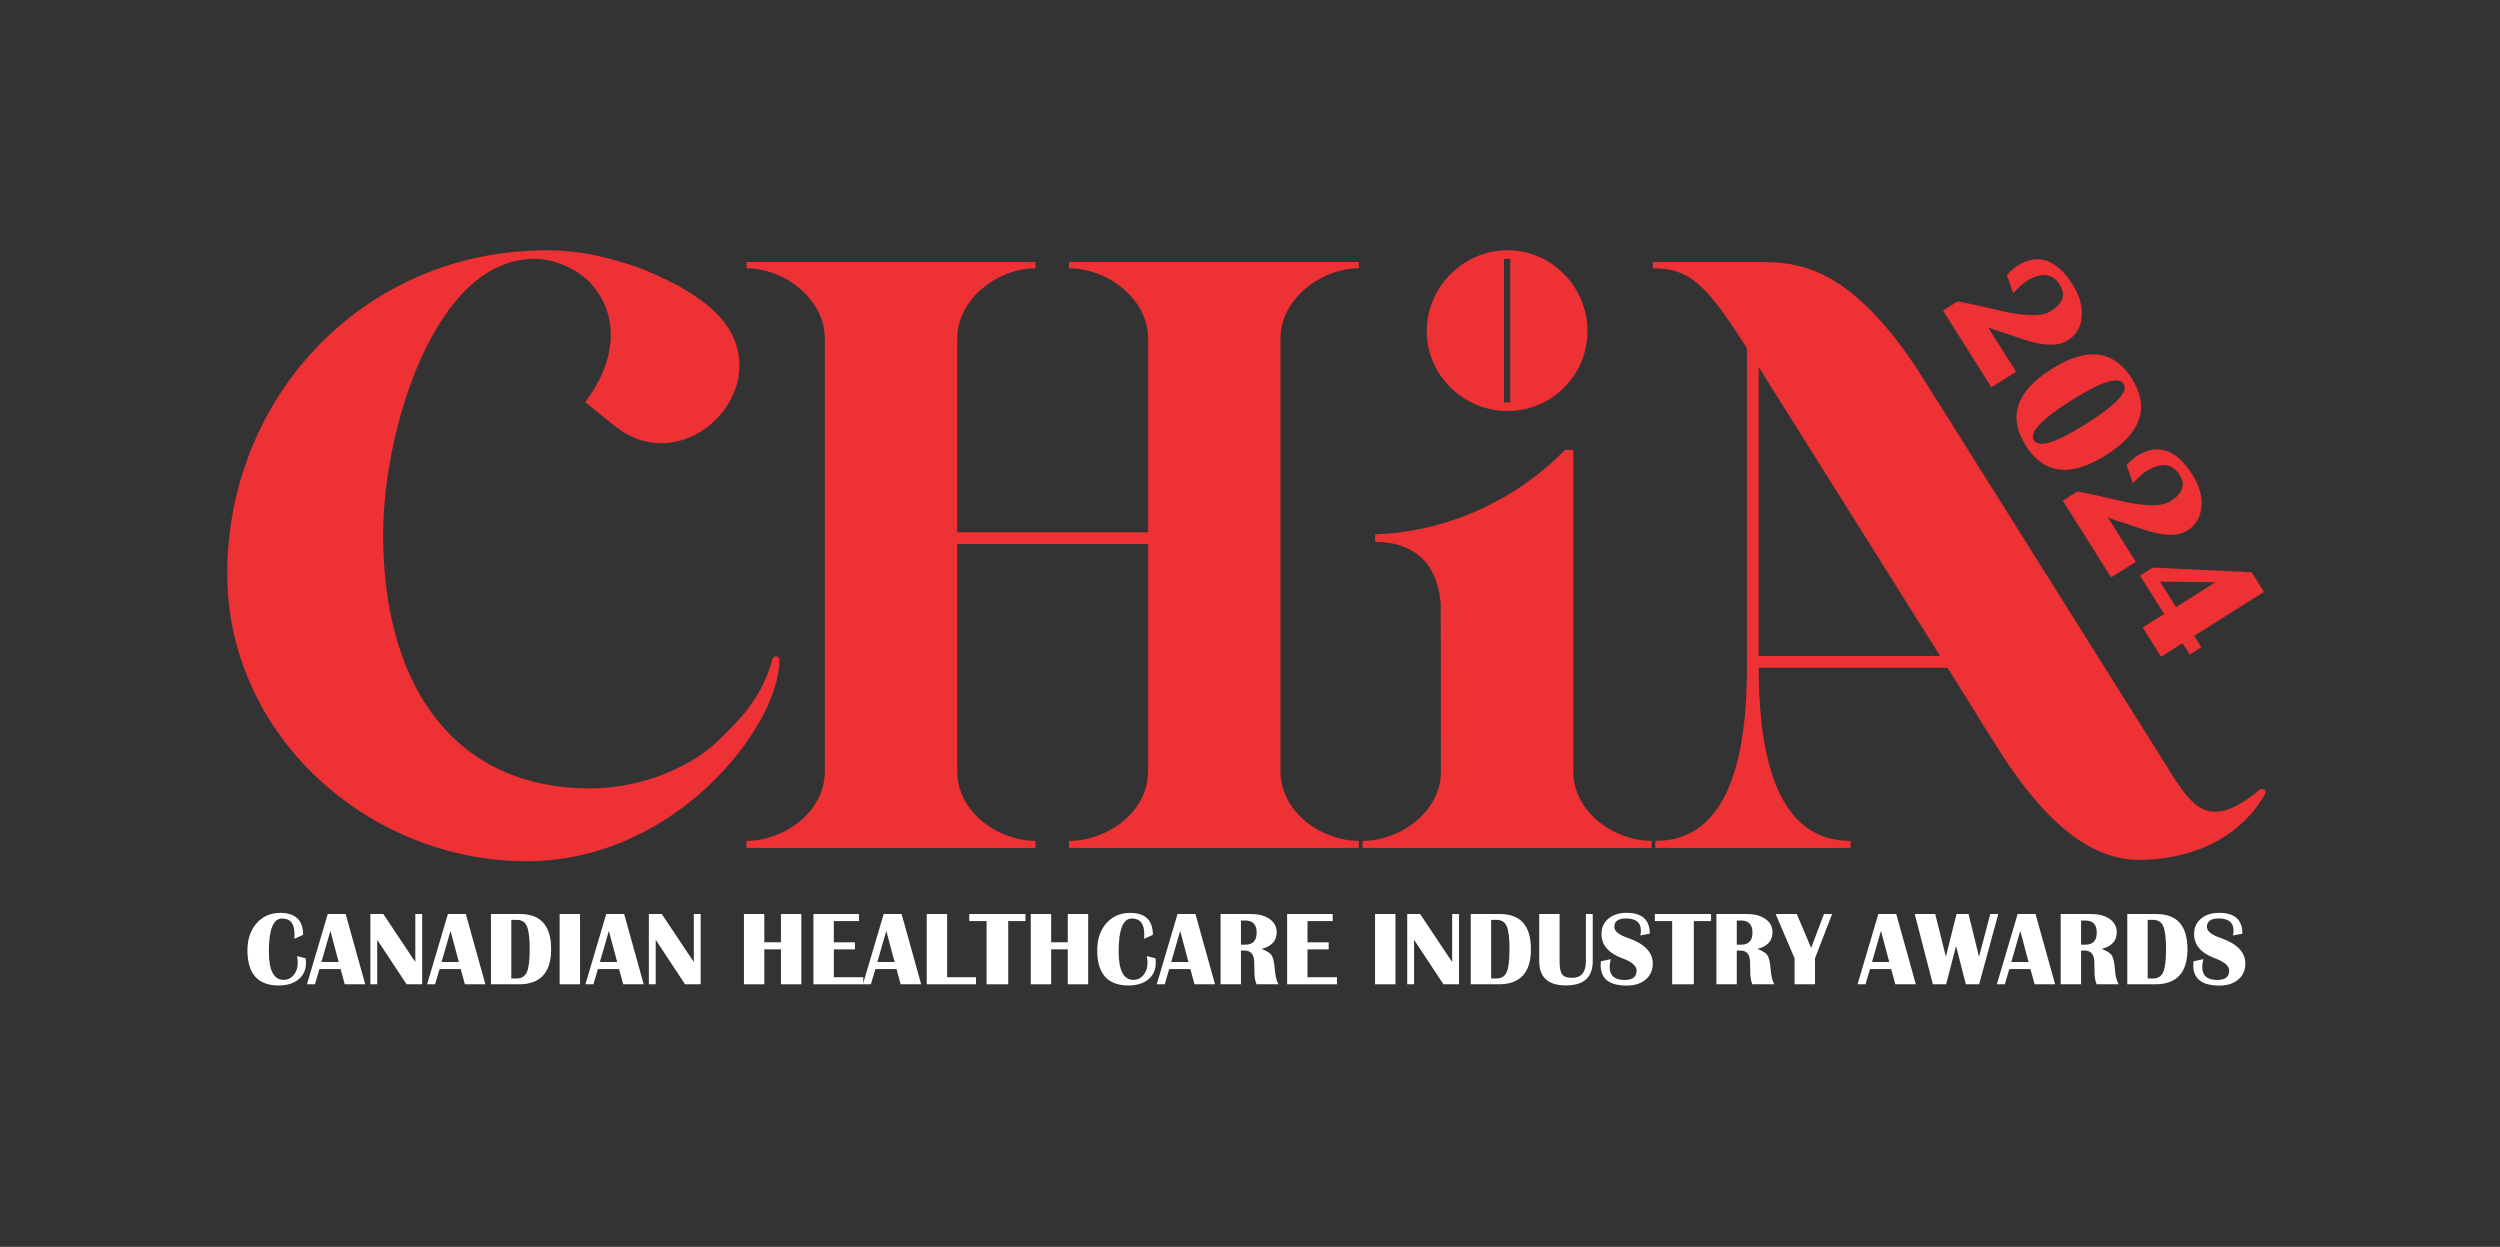 <svg xmlns="http://www.w3.org/2000/svg" width="401" height="200" viewBox="0 0 401 200" fill="none"><rect x="0" y="0" width="401" height="200" fill="#333333" stroke="none"/><g clip-path="url(#clip0_149_332)"><path fill-rule="evenodd" clip-rule="evenodd" d="M312.38 107.108C314.651 110.757 316.917 114.408 319.197 118.051C323.245 124.516 331.642 137.929 343.061 137.929C347.064 137.929 357.73 137.04 363.292 127.408C363.669 126.755 362.972 126.242 362.376 126.734C355.128 132.711 352.24 130.197 348.849 124.986L308.777 61.173C296.85 42.028 287.86 42.027 281.837 42.026H265.111L265.111 43.029C271.045 43.029 273.725 45.633 280.208 55.872V107.108C280.208 131.571 271.527 134.874 265.512 134.874V136.006H296.829V134.874C290.814 134.874 282.093 131.571 282.093 107.108H312.38ZM311.193 105.222H282.093V58.885L311.193 105.222Z" fill="#ED3134"></path><path fill-rule="evenodd" clip-rule="evenodd" d="M228.848 53.109C228.848 60.195 234.728 65.924 241.815 65.924C248.901 65.924 254.63 60.195 254.63 53.109C254.63 46.023 248.901 40.143 241.815 40.143C234.728 40.143 228.848 46.023 228.848 53.109ZM241.238 64.542H242.24V41.525H241.238V64.542Z" fill="#ED3134"></path><path d="M231.092 96.915C230.79 92.072 228.28 86.927 220.562 86.927V85.716C239.788 85.025 250.978 72.172 250.978 72.172H252.359V123.694C252.359 130.353 259.015 134.876 264.92 134.876V136.007H218.559V134.876C224.464 134.876 231.123 130.353 231.123 123.694L231.092 96.915Z" fill="#ED3134"></path><path d="M217.954 43.032C212.049 43.032 205.39 47.807 205.39 54.34V123.694C205.39 130.353 212.049 134.876 217.954 134.876V136.007H171.467V134.876C177.498 134.876 184.157 130.353 184.157 123.694V87.258H153.537V123.694C153.537 130.353 160.196 134.876 166.101 134.876V136.007H119.739V134.876C125.644 134.876 132.303 130.353 132.303 123.694V54.34C132.303 47.807 125.644 43.032 119.739 43.032V42.027H166.101V43.032C160.196 43.032 153.537 47.807 153.537 54.34V85.374H184.157V54.34C184.157 47.807 177.498 43.032 171.467 43.032V42.027H217.954V43.032Z" fill="#ED3134"></path><path d="M123.897 105.727C124.023 105.099 125.028 105.099 125.028 105.853C125.028 116.407 108.443 138.143 84.446 138.143C59.192 138.143 36.451 118.04 36.451 92.032C36.451 65.271 55.925 42.907 82.561 40.394C84.195 40.268 85.954 40.143 87.587 40.143C91.231 40.143 95 40.645 98.769 41.776C99.146 41.902 99.649 42.027 100.026 42.153C102.287 42.781 104.423 43.66 106.433 44.666C106.81 44.791 107.313 45.043 107.69 45.294C108.318 45.545 109.072 45.922 109.7 46.425C109.826 46.425 109.826 46.425 109.826 46.425C111.71 47.555 113.469 48.812 114.851 50.194C114.851 50.319 114.977 50.319 115.102 50.445C125.656 61.376 110.077 77.835 98.392 68.16L93.869 64.517C98.895 57.858 99.523 50.445 94.497 45.168C94.372 45.043 94.372 45.043 94.246 44.917C91.984 42.907 88.844 41.525 85.702 41.525C69.62 41.525 61.454 69.291 61.454 85.625C61.454 110.878 73.515 126.458 94.623 126.458C103.543 126.458 111.584 122.563 115.605 118.417C118.62 115.402 122.138 112.135 123.897 105.727Z" fill="#ED3134"></path></g><path d="M47.651 153.355L49.047 153.718C49.069 154.004 49.08 154.252 49.08 154.461C49.08 155.557 48.683 156.432 47.891 157.087C47.098 157.742 46.035 158.069 44.703 158.069C41.362 158.069 39.691 156.19 39.691 152.43C39.691 150.646 40.179 149.202 41.153 148.095C42.127 146.983 43.396 146.427 44.959 146.427C47.398 146.427 48.617 147.6 48.617 149.945L47.214 150.589C47.23 150.258 47.238 150.002 47.238 149.821C47.238 148.158 46.572 147.327 45.24 147.327C43.831 147.327 43.126 149.091 43.126 152.62C43.126 155.653 43.913 157.169 45.488 157.169C46.137 157.169 46.677 156.911 47.106 156.393C47.541 155.876 47.758 155.229 47.758 154.453C47.758 154.205 47.723 153.839 47.651 153.355Z" fill="white"></path><path d="M55.446 146.609L58.583 157.88H55.297L54.628 155.436H51.235L50.516 157.88H49.236L52.572 146.609H55.446ZM51.557 154.304H54.323L52.993 149.309L51.557 154.304Z" fill="white"></path><path d="M67.716 146.609V157.88H65.214L60.507 150.746V157.88H59.409V146.609H61.481L66.617 154.313V146.609H67.716Z" fill="white"></path><path d="M74.717 146.609L77.855 157.88H74.569L73.9 155.436H70.506L69.788 157.88H68.508L71.844 146.609H74.717ZM70.828 154.304H73.594L72.265 149.309L70.828 154.304Z" fill="white"></path><path d="M78.747 157.88V146.609H83.42C86.739 146.609 88.399 148.491 88.399 152.257C88.399 156.005 86.679 157.88 83.239 157.88H78.747ZM82.016 156.947H82.875C83.662 156.947 84.207 156.608 84.51 155.931C84.813 155.248 84.964 154.018 84.964 152.24C84.964 150.462 84.813 149.235 84.51 148.557C84.213 147.88 83.668 147.542 82.875 147.542H82.016V156.947Z" fill="white"></path><path d="M93.037 146.609V157.88H89.768V146.609H93.037Z" fill="white"></path><path d="M100.114 146.609L103.251 157.88H99.965L99.296 155.436H95.903L95.184 157.88H93.904L97.24 146.609H100.114ZM96.225 154.304H98.991L97.661 149.309L96.225 154.304Z" fill="white"></path><path d="M112.384 146.609V157.88H109.882L105.175 150.746V157.88H104.077V146.609H106.15L111.285 154.313V146.609H112.384Z" fill="white"></path><path d="M122.597 152.273V157.88H119.328V146.609H122.597V151.142H125.264V146.609H128.534V157.88H125.264V152.273H122.597Z" fill="white"></path><path d="M137.782 146.609V147.74H133.744V151.15H137.138V152.281H133.744V156.748H138.467V157.88H130.474V146.609H137.782Z" fill="white"></path><path d="M144.619 146.609L147.756 157.88H144.47L143.801 155.436H140.408L139.689 157.88H138.409L141.745 146.609H144.619ZM140.73 154.304H143.496L142.166 149.309L140.73 154.304Z" fill="white"></path><path d="M151.918 146.609V156.748H156.55V157.88H148.648V146.609H151.918Z" fill="white"></path><path d="M164.485 146.609V147.74H161.719V157.88H158.251V147.74H155.469V146.609H164.485Z" fill="white"></path><path d="M168.606 152.273V157.88H165.336V146.609H168.606V151.142H171.273V146.609H174.542V157.88H171.273V152.273H168.606Z" fill="white"></path><path d="M183.955 153.355L185.351 153.718C185.373 154.004 185.384 154.252 185.384 154.461C185.384 155.557 184.987 156.432 184.195 157.087C183.402 157.742 182.34 158.069 181.008 158.069C177.666 158.069 175.996 156.19 175.996 152.43C175.996 150.646 176.483 149.202 177.457 148.095C178.431 146.983 179.7 146.427 181.264 146.427C183.702 146.427 184.921 147.6 184.921 149.945L183.518 150.589C183.534 150.258 183.542 150.002 183.542 149.821C183.542 148.158 182.876 147.327 181.544 147.327C180.135 147.327 179.431 149.091 179.431 152.62C179.431 155.653 180.218 157.169 181.792 157.169C182.442 157.169 182.981 156.911 183.41 156.393C183.845 155.876 184.063 155.229 184.063 154.453C184.063 154.205 184.027 153.839 183.955 153.355Z" fill="white"></path><path d="M191.75 146.609L194.888 157.88H191.601L190.932 155.436H187.539L186.82 157.88H185.541L188.876 146.609H191.75ZM187.861 154.304H190.627L189.298 149.309L187.861 154.304Z" fill="white"></path><path d="M195.779 157.88V146.609H200.626C201.887 146.609 202.894 146.876 203.648 147.41C204.402 147.938 204.779 148.648 204.779 149.54C204.779 150.905 203.97 151.794 202.352 152.207C203.183 152.515 203.72 152.854 203.962 153.223C204.21 153.591 204.377 154.307 204.466 155.369C204.57 156.636 204.782 157.472 205.101 157.88H201.551C201.325 157.357 201.212 156.704 201.212 155.923L201.196 155.254L201.179 154.412C201.179 153.113 200.656 152.463 199.61 152.463H199.049V157.88H195.779ZM199.049 151.53H199.71C200.948 151.53 201.567 150.883 201.567 149.59C201.567 148.296 200.948 147.649 199.71 147.649H199.049V151.53Z" fill="white"></path><path d="M213.763 146.609V147.74H209.725V151.15H213.119V152.281H209.725V156.748H214.448V157.88H206.455V146.609H213.763Z" fill="white"></path><path d="M223.828 146.609V157.88H220.558V146.609H223.828Z" fill="white"></path><path d="M234.025 146.609V157.88H231.524L226.817 150.746V157.88H225.719V146.609H227.791L232.927 154.313V146.609H234.025Z" fill="white"></path><path d="M235.908 157.88V146.609H240.581C243.901 146.609 245.56 148.491 245.56 152.257C245.56 156.005 243.84 157.88 240.4 157.88H235.908ZM239.178 156.947H240.036C240.824 156.947 241.369 156.608 241.671 155.931C241.974 155.248 242.125 154.018 242.125 152.24C242.125 150.462 241.974 149.235 241.671 148.557C241.374 147.88 240.829 147.542 240.036 147.542H239.178V156.947Z" fill="white"></path><path d="M255.477 146.609V154.172C255.477 156.765 254.043 158.061 251.175 158.061C248.318 158.061 246.89 156.765 246.89 154.172V146.609H250.159V154.271C250.159 155.262 250.3 155.939 250.581 156.303C250.867 156.666 251.393 156.847 252.158 156.847C253.638 156.847 254.379 155.956 254.379 154.172V146.609H255.477Z" fill="white"></path><path d="M264.626 149.763L263.106 150.044C263.172 149.741 263.205 149.488 263.205 149.284C263.205 147.974 262.41 147.319 260.819 147.319C259.564 147.319 258.937 147.77 258.937 148.673C258.937 149.35 259.638 149.931 261.042 150.415C263.75 151.346 265.105 152.722 265.105 154.544C265.105 155.612 264.725 156.47 263.965 157.12C263.205 157.764 262.195 158.086 260.935 158.086C258.144 158.086 256.749 157.004 256.749 154.841C256.749 154.665 256.762 154.447 256.79 154.189L258.367 153.842C258.246 154.321 258.185 154.736 258.185 155.089C258.185 156.487 258.986 157.186 260.588 157.186C261.871 157.186 262.512 156.682 262.512 155.675C262.512 154.926 261.744 154.269 260.208 153.702C257.99 152.887 256.881 151.585 256.881 149.796C256.881 148.783 257.249 147.968 257.987 147.352C258.73 146.73 259.704 146.419 260.91 146.419C263.387 146.419 264.626 147.534 264.626 149.763Z" fill="white"></path><path d="M274.451 146.609V147.74H271.685V157.88H268.217V147.74H265.435V146.609H274.451Z" fill="white"></path><path d="M275.31 157.88V146.609H280.157C281.417 146.609 282.425 146.876 283.179 147.41C283.933 147.938 284.31 148.648 284.31 149.54C284.31 150.905 283.501 151.794 281.883 152.207C282.714 152.515 283.251 152.854 283.493 153.223C283.74 153.591 283.908 154.307 283.996 155.369C284.101 156.636 284.313 157.472 284.632 157.88H281.082C280.856 157.357 280.743 156.704 280.743 155.923L280.727 155.254L280.71 154.412C280.71 153.113 280.187 152.463 279.141 152.463H278.58V157.88H275.31ZM278.58 151.53H279.24C280.479 151.53 281.098 150.883 281.098 149.59C281.098 148.296 280.479 147.649 279.24 147.649H278.58V151.53Z" fill="white"></path><path d="M293.872 146.609L291.122 153.718V157.88H287.852V153.718L284.814 146.609H288.207L290.503 152.042L292.567 146.609H293.872Z" fill="white"></path><path d="M304.159 146.609L307.297 157.88H304.011L303.342 155.436H299.948L299.23 157.88H297.95L301.286 146.609H304.159ZM300.27 154.304H303.037L301.707 149.309L300.27 154.304Z" fill="white"></path><path d="M320.525 146.609L317.453 157.88H315.323L313.754 151.728L312.16 157.88H310.03L307.124 146.609H310.41L312.119 153.446L313.828 146.609H315.752L317.437 153.47L319.237 146.609H320.525Z" fill="white"></path><path d="M326.503 146.609L329.64 157.88H326.354L325.685 155.436H322.292L321.573 157.88H320.294L323.629 146.609H326.503ZM322.614 154.304H325.38L324.05 149.309L322.614 154.304Z" fill="white"></path><path d="M330.532 157.88V146.609H335.379C336.639 146.609 337.647 146.876 338.401 147.41C339.155 147.938 339.532 148.648 339.532 149.54C339.532 150.905 338.723 151.794 337.105 152.207C337.936 152.515 338.473 152.854 338.715 153.223C338.962 153.591 339.13 154.307 339.218 155.369C339.323 156.636 339.535 157.472 339.854 157.88H336.304C336.078 157.357 335.965 156.704 335.965 155.923L335.949 155.254L335.932 154.412C335.932 153.113 335.409 152.463 334.363 152.463H333.802V157.88H330.532ZM333.802 151.53H334.462C335.701 151.53 336.32 150.883 336.32 149.59C336.32 148.296 335.701 147.649 334.462 147.649H333.802V151.53Z" fill="white"></path><path d="M341.217 157.88V146.609H345.89C349.209 146.609 350.869 148.491 350.869 152.257C350.869 156.005 349.149 157.88 345.708 157.88H341.217ZM344.486 156.947H345.345C346.132 156.947 346.677 156.608 346.98 155.931C347.283 155.248 347.434 154.018 347.434 152.24C347.434 150.462 347.283 149.235 346.98 148.557C346.683 147.88 346.138 147.542 345.345 147.542H344.486V156.947Z" fill="white"></path><path d="M359.679 149.763L358.16 150.044C358.226 149.741 358.259 149.488 358.259 149.284C358.259 147.974 357.463 147.319 355.873 147.319C354.618 147.319 353.99 147.77 353.99 148.673C353.99 149.35 354.692 149.931 356.096 150.415C358.804 151.346 360.158 152.722 360.158 154.544C360.158 155.612 359.778 156.47 359.019 157.12C358.259 157.764 357.249 158.086 355.988 158.086C353.197 158.086 351.802 157.004 351.802 154.841C351.802 154.665 351.816 154.447 351.843 154.189L353.42 153.842C353.299 154.321 353.239 154.736 353.239 155.089C353.239 156.487 354.04 157.186 355.641 157.186C356.924 157.186 357.565 156.682 357.565 155.675C357.565 154.926 356.797 154.269 355.262 153.702C353.043 152.887 351.934 151.585 351.934 149.796C351.934 148.783 352.303 147.968 353.041 147.352C353.784 146.73 354.758 146.419 355.963 146.419C358.441 146.419 359.679 147.534 359.679 149.763Z" fill="white"></path><path d="M323.384 59.633L319.417 62.132L311.66 49.82L313.994 48.349C315.742 48.656 317.656 49.066 319.737 49.58C324.379 50.745 327.442 50.859 328.926 49.925C330.901 48.68 331.396 47.276 330.411 45.711C329.212 43.808 327.419 43.609 325.032 45.112C324.468 45.468 323.76 46.105 322.909 47.025L321.906 44.092C322.542 43.421 323.09 42.94 323.549 42.651C326.895 40.543 329.872 41.557 332.477 45.693C333.58 47.443 334.055 49.154 333.904 50.827C333.752 52.499 333.003 53.759 331.656 54.608C330.116 55.578 327.735 55.518 324.514 54.427L322.36 53.689L319.925 52.909C319.77 52.86 319.422 52.718 318.881 52.485L323.384 59.633Z" fill="#ED3134"></path><path d="M341.956 60.74C344.857 65.344 343.469 69.434 337.792 73.01C332.116 76.586 327.827 76.072 324.926 71.468C322.021 66.856 323.406 62.762 329.083 59.185C334.76 55.609 339.051 56.127 341.956 60.74ZM340.638 61.57C339.846 60.312 337.05 61.195 332.253 64.217C327.455 67.24 325.452 69.38 326.245 70.638C327.032 71.887 329.825 71.001 334.622 67.979C339.42 64.956 341.425 62.82 340.638 61.57Z" fill="#ED3134"></path><path d="M342.589 90.119L338.622 92.618L330.865 80.305L333.2 78.835C334.947 79.141 336.862 79.552 338.942 80.066C343.584 81.23 346.647 81.345 348.131 80.41C350.106 79.166 350.601 77.761 349.616 76.197C348.417 74.294 346.624 74.094 344.237 75.598C343.673 75.953 342.965 76.591 342.114 77.51L341.111 74.577C341.747 73.906 342.295 73.426 342.754 73.136C346.101 71.028 349.077 72.042 351.683 76.179C352.785 77.929 353.26 79.64 353.109 81.312C352.957 82.984 352.208 84.245 350.861 85.093C349.321 86.063 346.941 86.003 343.719 84.913L341.565 84.175L339.13 83.394C338.975 83.345 338.627 83.204 338.086 82.97L342.589 90.119Z" fill="#ED3134"></path><path d="M351.232 104.991L350.082 103.165L346.634 105.337L343.678 100.644L347.125 98.472L343.254 92.328L345.298 91.04L361.163 91.791L363.144 94.936L351.944 101.992L353.095 103.818L351.232 104.991ZM346.466 93.295L349.034 97.371L355.347 93.394L346.466 93.295Z" fill="#ED3134"></path><defs><clipPath id="clip0_149_332"><rect width="326.947" height="98" fill="white" transform="translate(36.451 40.143)"></rect></clipPath></defs></svg>